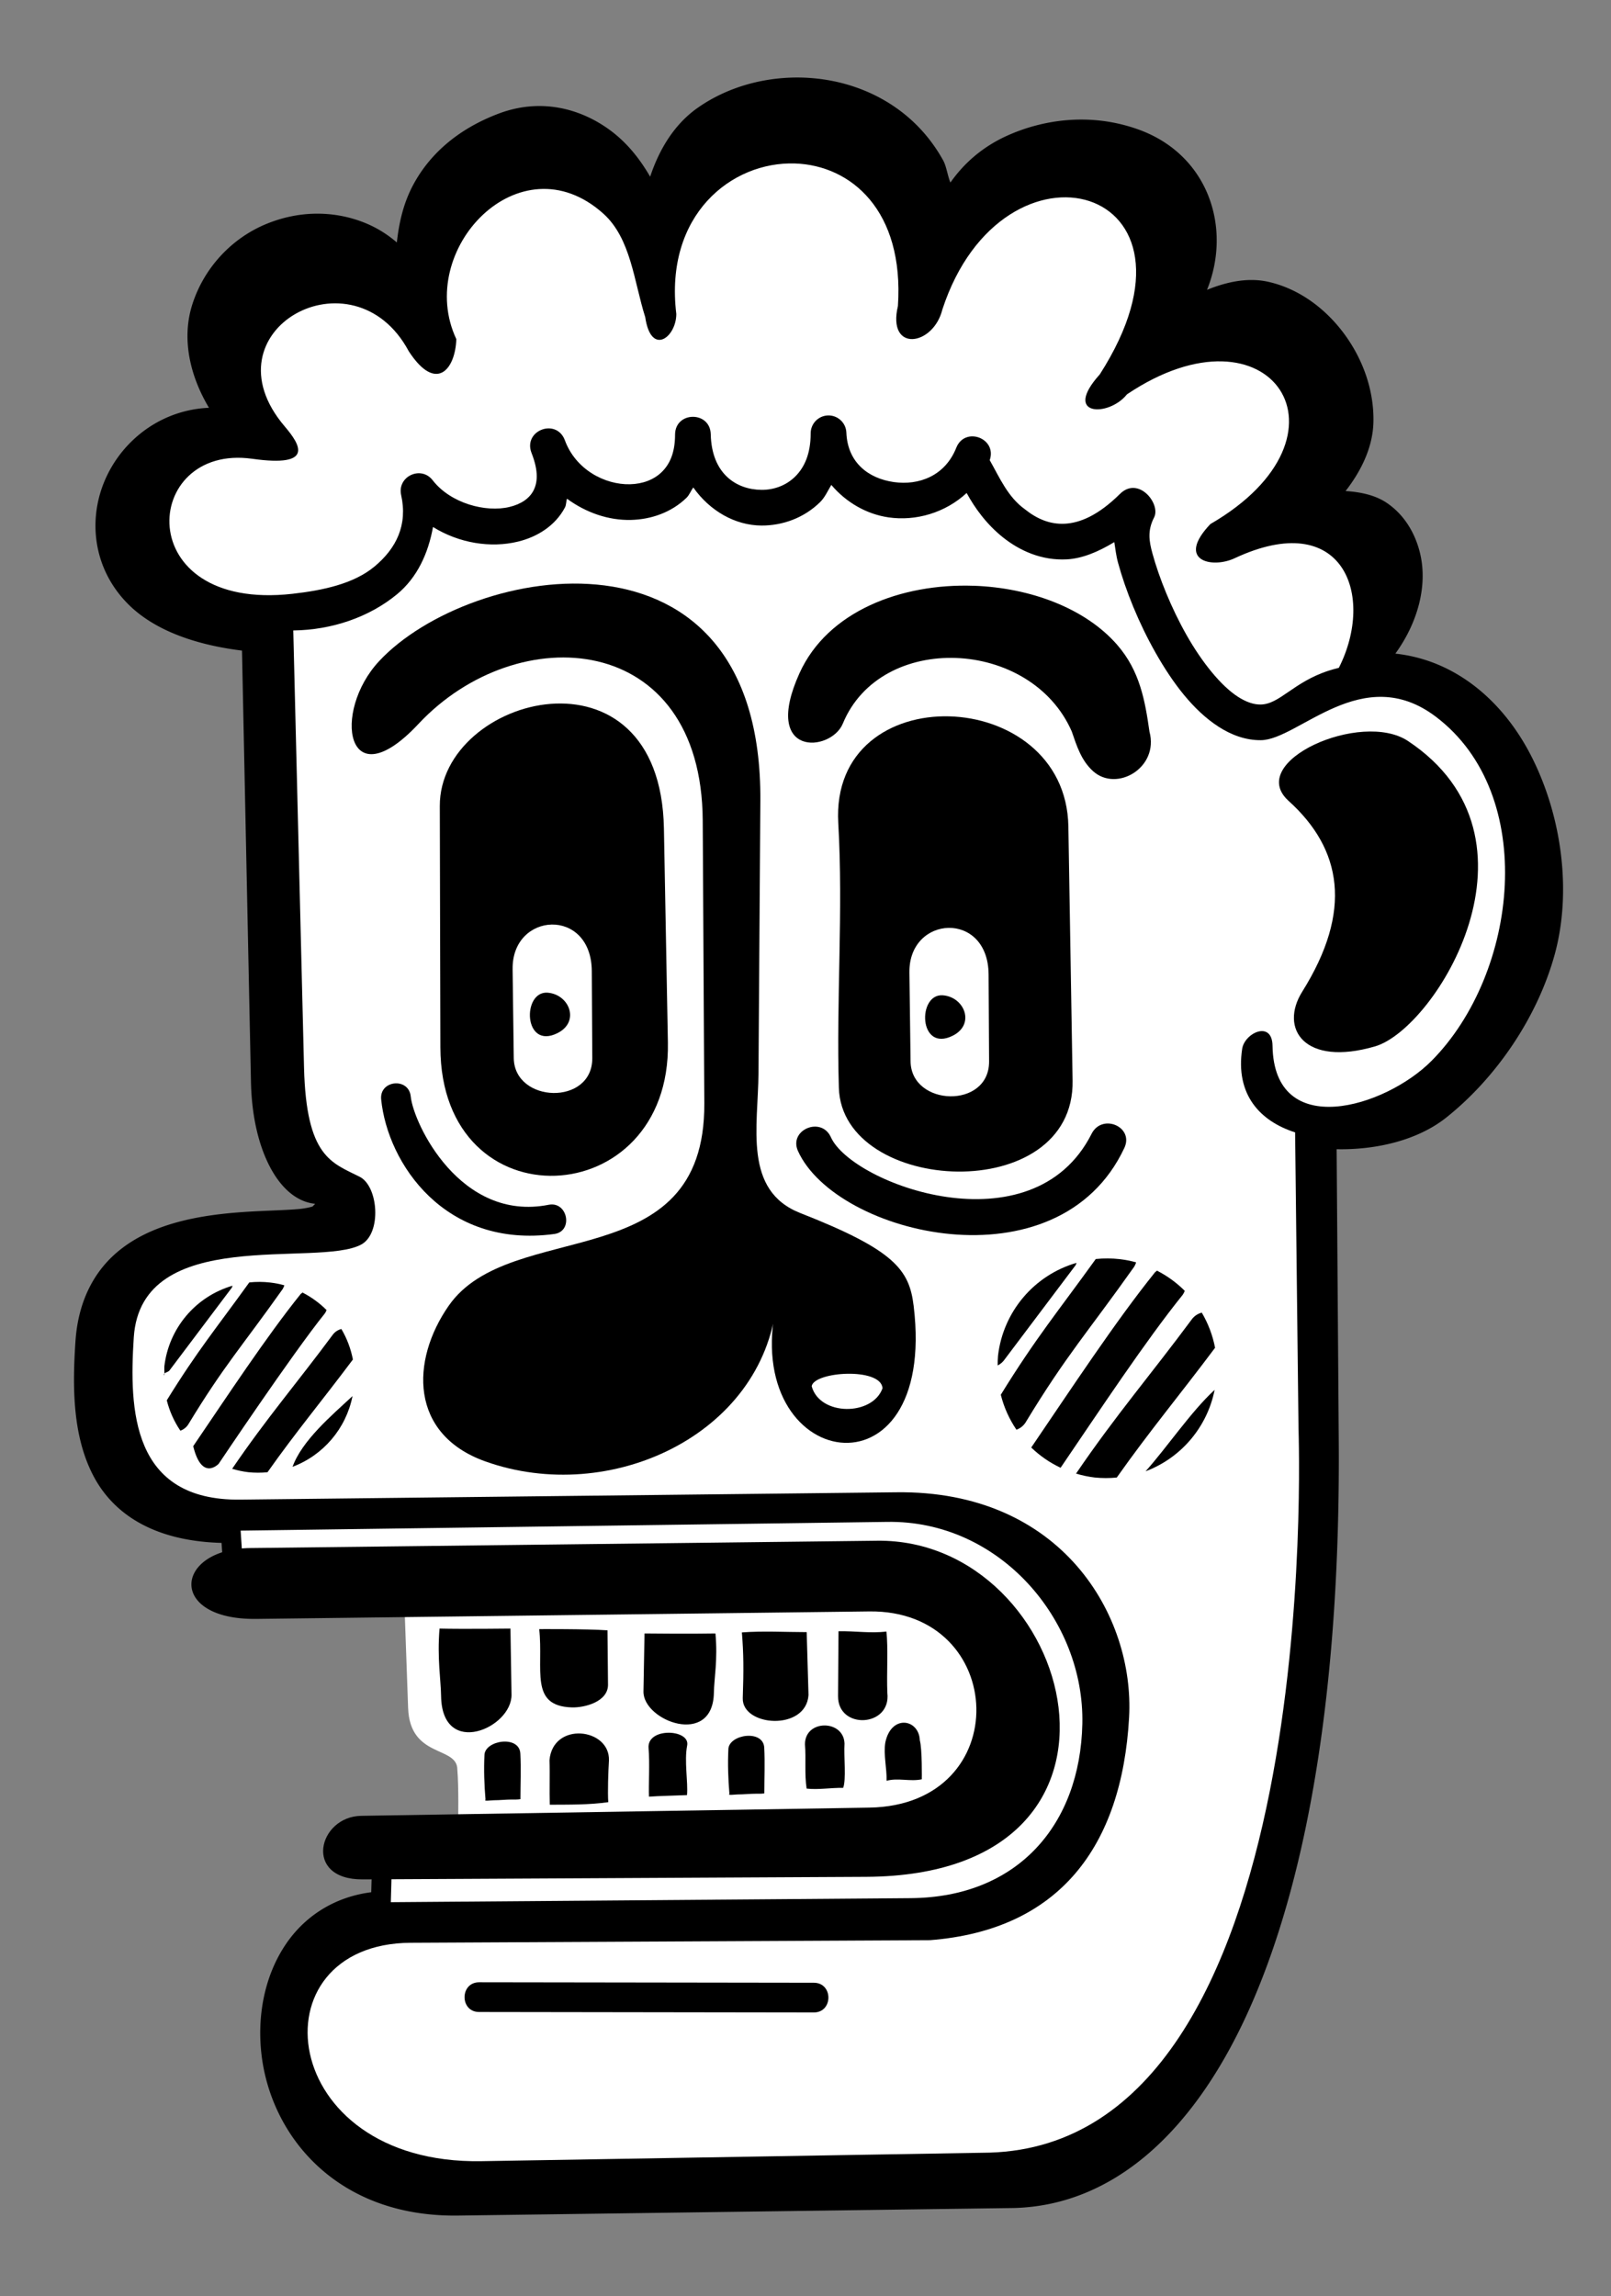 <?xml version="1.0" encoding="UTF-8" standalone="no"?>
<!-- Created with Inkscape (http://www.inkscape.org/) -->

<svg
   width="238.542mm"
   height="340.002mm"
   viewBox="0 0 238.542 340.002"
   version="1.1"
   id="svg1"
   sodipodi:docname="CURLY-HEAD-.svg"
   inkscape:version="1.3.2 (091e20e, 2023-11-25, custom)"
   xmlns:inkscape="http://www.inkscape.org/namespaces/inkscape"
   xmlns:sodipodi="http://sodipodi.sourceforge.net/DTD/sodipodi-0.dtd"
   xmlns:xlink="http://www.w3.org/1999/xlink"
   xmlns="http://www.w3.org/2000/svg"
   xmlns:svg="http://www.w3.org/2000/svg"
   xmlns:rdf="http://www.w3.org/1999/02/22-rdf-syntax-ns#"
   xmlns:cc="http://creativecommons.org/ns#"
   xmlns:dc="http://purl.org/dc/elements/1.1/">
  <rect x="0" y="0" width="238.542" height="340.002" fill="#808080" stroke="none"/>
  <sodipodi:namedview
     id="namedview1"
     pagecolor="#ffffff"
     bordercolor="#000000"
     borderopacity="0.25"
     inkscape:showpageshadow="2"
     inkscape:pageopacity="0.0"
     inkscape:pagecheckerboard="0"
     inkscape:deskcolor="#d1d1d1"
     inkscape:document-units="mm"
     showgrid="false"
     inkscape:zoom="0.97272621"
     inkscape:cx="450.79489"
     inkscape:cy="642.52407"
     inkscape:current-layer="svg1" />
  <defs
     id="defs1" />
  <g
     id="layer1"
     transform="matrix(1.731,0,0,1.731,-46.773,-95.215)">
    <g
       id="path72"
       transform="matrix(1.693,0,0,1.693,-32.974,-75.543)">
      <path
         id="path74"
         style="color:#000000;fill:#000000;stroke-linecap:round;stroke-linejoin:round;-inkscape-stroke:none;paint-order:markers stroke fill"
         d="m 76.293,81.045 c -1.999,-0.123 -4.012,0.399 -5.594,1.506 -1.168,0.818 -1.939,2.064 -2.412,3.488 -0.509,-0.878 -1.167,-1.739 -2.111,-2.412 -1.452,-1.034 -3.43,-1.576 -5.553,-0.772 -2.14,0.811 -3.522,2.123 -4.312,3.603 -0.5,0.937 -0.714,1.924 -0.823,2.903 -0.433,-0.371 -0.943,-0.71 -1.56,-0.967 -1.348,-0.561 -3.112,-0.733 -4.963,0.004 -1.819,0.723 -3.242,2.264 -3.825,4.141 -0.499,1.606 -0.175,3.446 0.856,5.176 -3.09,0.132 -5.441,2.595 -5.709,5.416 -0.149,1.559 0.337,3.215 1.629,4.508 1.199,1.201 3.138,2.022 5.748,2.344 l 0.453,21.787 c 0.036,1.739 0.387,3.195 0.946,4.273 0.549,1.058 1.334,1.795 2.297,1.891 -0.059,0.06 -0.125,0.133 -0.129,0.135 -0.025,0.013 -0.302,0.092 -0.684,0.129 -0.382,0.036 -0.878,0.056 -1.441,0.08 -1.127,0.048 -2.525,0.113 -3.918,0.398 -1.393,0.286 -2.797,0.793 -3.91,1.771 -1.112,0.978 -1.893,2.436 -2.028,4.432 -0.149,2.211 -0.169,4.73 0.893,6.777 1.051,2.027 3.246,3.451 6.998,3.416 l -0.04,-0.599 c 0.048,-3.5e-4 0.088,0.005 0.137,0.004 l 33.033,-0.446 c 5.671,-0.096 9.983,4.949 9.868,10.206 -0.111,5.08 -3.248,8.766 -8.675,8.808 l -26.425,0.205 c -0.12,9.3e-4 -0.231,0.015 -0.348,0.022 l 0.017,-0.6 c -2.138,0.115 -3.805,1.16 -4.826,2.668 -1.074,1.584 -1.479,3.639 -1.221,5.674 0.518,4.071 3.829,8.124 9.922,8.041 l 28.037,-0.381 a 0.6,0.6 0 0 0 0.006,0 c 5.029,-0.112 9.251,-3.818 12.109,-10.449 2.859,-6.631 4.451,-16.25 4.342,-28.574 l -0.105,-14.475 c 2.002,0.041 4.099,-0.453 5.541,-1.601 2.536,-2.021 4.596,-5.068 5.467,-8.203 0.871,-3.136 0.399,-6.942 -1.15,-10.012 -1.403,-2.779 -3.805,-4.889 -6.891,-5.224 1.128,-1.555 1.662,-3.459 1.23,-5.143 -0.255,-0.995 -0.806,-1.898 -1.674,-2.48 -0.563,-0.378 -1.286,-0.54 -2.071,-0.592 0.838,-1.08 1.38,-2.266 1.407,-3.488 0.035,-1.625 -0.55,-3.217 -1.508,-4.496 -0.958,-1.279 -2.299,-2.258 -3.828,-2.592 -0.987,-0.216 -2.035,-0.011 -3.072,0.41 1.268,-3.142 0.064,-6.851 -3.498,-8.113 -2.354,-0.835 -4.718,-0.516 -6.572,0.312 -1.312,0.586 -2.238,1.446 -2.896,2.381 -0.15,-0.37 -0.198,-0.816 -0.365,-1.119 -1.478,-2.675 -4.141,-4.006 -6.797,-4.17 z m -0.678,4.34 c 2.833,0.093 5.524,2.375 5.203,7.2 -0.559,2.372 1.788,2.032 2.245,0.18 3.06,-9.356 14.111,-6.34 7.957,3.277 -1.921,2.129 0.456,2.164 1.372,1.01 7.273,-4.889 11.922,2.088 4.216,6.555 -1.762,1.853 0.082,2.262 1.222,1.729 5.493,-2.571 7.123,1.873 5.271,5.535 -0.175,0.046 -0.349,0.09 -0.527,0.149 -1.783,0.583 -2.463,1.697 -3.429,1.707 -0.341,0.004 -0.72,-0.117 -1.149,-0.395 -0.857,-0.555 -1.812,-1.741 -2.588,-3.109 -0.776,-1.368 -1.395,-2.912 -1.729,-4.135 -0.167,-0.611 -0.26,-1.147 0.085,-1.816 0.346,-0.669 -0.755,-2.078 -1.689,-1.223 -0.009,0.008 -0.005,0.017 -0.013,0.025 l -0.006,-0.006 c -1.122,1.115 -2.047,1.482 -2.799,1.522 -0.751,0.04 -1.413,-0.244 -2.012,-0.723 -0.874,-0.625 -1.279,-1.593 -1.787,-2.488 0.384,-1.11 -1.254,-1.721 -1.689,-0.629 -0.565,1.423 -1.889,1.919 -3.166,1.734 -1.277,-0.185 -2.33,-0.988 -2.388,-2.502 -0.021,-0.489 -0.428,-0.873 -0.918,-0.864 -0.489,0.009 -0.882,0.407 -0.885,0.897 0,1.07 -0.333,1.749 -0.787,2.195 -0.454,0.446 -1.065,0.672 -1.696,0.668 -1.261,-0.008 -2.526,-0.798 -2.568,-2.816 -0.035,-1.178 -1.791,-1.161 -1.803,0.018 0,0.95 -0.284,1.521 -0.68,1.904 -0.396,0.383 -0.954,0.595 -1.596,0.611 -1.284,0.032 -2.763,-0.756 -3.297,-2.232 l -0.004,0.002 c -0.004,-0.01 -0.002,-0.018 -0.006,-0.027 -0.444,-1.082 -2.069,-0.466 -1.685,0.639 0.003,0.009 0.01,0.016 0.013,0.025 l -0.004,0.002 c 0.379,0.955 0.302,1.533 0.098,1.92 -0.204,0.386 -0.608,0.673 -1.205,0.819 -1.195,0.291 -2.977,-0.178 -3.883,-1.348 -0.589,-0.764 -1.805,-0.194 -1.594,0.748 0.334,1.501 -0.232,2.69 -1.362,3.623 -1.039,0.858 -2.581,1.192 -4.137,1.366 -8.213,0.921 -7.641,-7.615 -2.026,-6.823 3.153,0.445 2.426,-0.711 1.639,-1.635 -4.132,-4.847 3.464,-9.04 6.268,-3.799 1.378,2.115 2.351,0.927 2.403,-0.613 -2.111,-4.499 3.202,-10.129 7.425,-6.345 1.401,1.255 1.551,3.437 2.12,5.23 0.294,2.005 1.571,1.024 1.571,-0.157 -0.606,-5.004 2.786,-7.709 5.997,-7.604 z m 1.838,16.243 c 0.746,0.884 1.784,1.481 2.893,1.641 1.374,0.199 2.859,-0.227 3.945,-1.232 0.408,0.752 1.003,1.577 1.83,2.239 0.846,0.677 1.957,1.183 3.232,1.115 0.776,-0.042 1.584,-0.378 2.398,-0.871 0.059,0.344 0.084,0.657 0.19,1.043 0.38,1.391 1.04,3.037 1.898,4.551 0.859,1.514 1.892,2.901 3.176,3.732 0.642,0.416 1.37,0.692 2.148,0.684 1.901,-0.019 5.126,-3.999 8.843,-1.182 5.181,3.927 4.166,12.963 -0.221,17.385 -2.347,2.365 -7.964,4.06 -8.038,-0.761 -0.02,-1.305 -1.412,-0.647 -1.534,0.153 -0.35,2.309 0.896,3.654 2.675,4.224 l 0.171,14.924 c 0.01,0.683 1.314,36.123 -15.61,36.634 l -25.682,0.432 c -10.362,0.174 -11.558,-10.997 -3.568,-11.037 l 26.234,-0.131 c 6.535,-0.507 9.698,-4.734 10.064,-11.252 0.289,-5.145 -3.41,-11.499 -11.779,-11.382 l -33.141,0.371 c -5.482,0.061 -5.614,-4.538 -5.378,-8.193 0.37,-5.729 9.303,-3.512 11.495,-4.698 1.039,-0.562 0.87,-2.945 -0.081,-3.424 -1.417,-0.715 -2.698,-0.99 -2.811,-5.511 l -0.542,-22.098 c 1.953,-0.025 3.841,-0.672 5.241,-1.828 1.025,-0.847 1.58,-2.07 1.82,-3.4 1.32,0.818 2.912,1.074 4.295,0.738 0.971,-0.236 1.881,-0.796 2.373,-1.727 0.069,-0.13 0.054,-0.301 0.103,-0.441 0.96,0.707 2.106,1.101 3.232,1.072 1.019,-0.026 2.039,-0.376 2.804,-1.117 0.146,-0.141 0.221,-0.356 0.344,-0.523 0.837,1.186 2.114,1.916 3.443,1.924 1.07,0.006 2.153,-0.383 2.969,-1.186 0.237,-0.234 0.384,-0.569 0.564,-0.867 z m 7.194,5.097 c -3.652,-0.127 -7.383,1.28 -8.803,4.417 -1.939,4.283 1.592,3.996 2.188,2.549 1.918,-4.655 9.504,-4.323 11.57,0.398 0.248,0.725 0.48,1.47 1.077,2.007 1.193,1.074 3.34,-0.175 2.848,-1.999 -0.223,-1.559 -0.482,-3.064 -1.629,-4.383 -1.62,-1.863 -4.412,-2.89 -7.253,-2.988 z m -3.47,56.855 c -0.714,-0.033 -1.395,0.565 -1.584,1.474 a 0.6,0.6 0 0 0 -0.004,0.024 c -0.134,0.797 0.07,1.53 0.055,2.015 a 0.6,0.6 0 0 0 0.76,0.598 c 0.341,-0.095 0.939,0.108 1.748,-0.069 a 0.6,0.6 0 0 0 0.473,-0.585 c 0,-0.005 0.006,-0.383 -0.004,-0.83 -0.009,-0.409 -0.025,-0.814 -0.11,-1.188 -0.043,-0.783 -0.63,-1.407 -1.334,-1.439 z m -4.083,0.138 c -0.373,0.004 -0.755,0.12 -1.063,0.387 -0.308,0.267 -0.512,0.699 -0.51,1.17 a 0.6,0.6 0 0 0 0.002,0.045 c 0.053,0.64 -0.043,1.437 0.088,2.279 a 0.6,0.6 0 0 0 0.529,0.504 c 0.726,0.078 1.361,-0.042 1.899,-0.033 a 0.6,0.6 0 0 0 0.564,-0.371 c 0.184,-0.448 0.135,-0.822 0.127,-1.266 -0.008,-0.444 -0.03,-0.907 -0.014,-1.168 a 0.6,0.6 0 0 0 0.002,-0.06 c -0.017,-0.465 -0.244,-0.881 -0.559,-1.133 -0.315,-0.251 -0.693,-0.358 -1.066,-0.353 z" />
    </g>
    <path
       id="path36"
       style="fill:#ffffff;stroke:none;stroke-width:2.544;stroke-linecap:round;stroke-linejoin:round;stroke-dasharray:none;paint-order:markers stroke fill"
       d="m 94.377,63.333 c -4.712,0.227 -9.649,3.345 -10.616,8.199 0.071,0.711 -0.508,2.027 -1.365,1.475 -1.478,-2.913 -3.543,-5.883 -6.861,-6.799 -4.487,-1.422 -9.309,1.397 -11.511,5.283 -1.223,2.077 -1.689,4.532 -1.581,6.922 -0.528,0.986 -1.698,0.019 -1.997,-0.671 -3.068,-3.638 -9.117,-3.433 -12.577,-0.423 -3.707,3.092 -4.14,9.152 -1.074,12.825 0.234,1.322 -1.512,1.463 -2.427,1.295 -5.709,0.417 -9.544,7.868 -6.205,12.637 2.224,3.379 6.405,4.633 10.221,4.976 1.609,0.643 1.009,2.711 1.129,4.045 0.268,12.32 0.316,24.653 1.002,36.957 0.28,2.147 0.876,4.716 2.944,5.82 0.975,0.398 2.52,0.55 2.491,1.938 -0.068,1.338 -1.654,1.984 -2.78,2.259 -2.4,0.278 -4.835,0.138 -7.233,0.513 -3.745,0.391 -7.968,1.789 -9.71,5.43 -1.686,3.654 -1.191,7.851 -0.704,11.724 0.829,3.66 3.928,6.903 7.797,7.14 0.986,0.159 2.391,0.243 3.381,0.298 l 0.234,3.516 55.33,1.749 9.749,5.75 2.75,11.249 -16.249,6 c 0,0 -25.248,0.25 -25.998,0 -0.75,-0.25 -12.791,-0.25 -12.791,-0.25 l -0.165,5.943 c -4.12,1.684 -9.085,6.528 -8.544,10.849 0.422,6.747 6.547,12.812 13.429,12.619 6.442,0.362 12.89,-0.211 19.336,-0.094 10.792,-0.187 21.6,-0.127 32.376,-0.71 6.636,-1.336 11.622,-6.748 14.53,-12.599 6.163,-11.804 7.9,-25.27 8.745,-38.397 0.645,-12.278 0.133,-24.574 0.166,-36.86 -0.64,-1.31 0.895,-2.808 2.199,-2.22 5.056,0.01 9.667,-3.135 12.371,-7.284 4.688,-6.046 6.162,-14.538 3.261,-21.705 -1.702,-4.656 -5.347,-9.054 -10.326,-10.152 -0.93,-0.152 -2.072,0.008 -2.801,-0.676 0.215,-1.784 2.065,-2.819 2.28,-4.615 1.068,-3.073 0.098,-7.246 -3.207,-8.467 -1.226,-0.428 -2.834,0.225 -3.837,-0.724 0.614,-1.751 2.513,-2.755 2.768,-4.662 1.814,-5.755 -2.797,-12.808 -9,-12.788 -1.866,-0.046 -3.468,1.035 -5.025,1.904 -1.167,-0.18 -0.552,-1.691 0.081,-2.154 2.818,-4.427 0.485,-11.417 -4.763,-12.713 -5.073,-1.834 -11.324,-0.082 -14.444,4.387 0.08,1.021 -1.822,1.636 -1.908,0.381 -1.123,-5.774 -7.23,-9.44 -12.874,-9.115 z" />
    <path
       id="path54"
       style="font-variation-settings:normal;opacity:1;vector-effect:none;fill:#ffffff;fill-opacity:1;stroke:none;stroke-width:2.544;stroke-linecap:round;stroke-linejoin:round;stroke-miterlimit:4;stroke-dasharray:none;stroke-dashoffset:0;stroke-opacity:1;-inkscape-stroke:none;paint-order:markers stroke fill;stop-color:#000000;stop-opacity:1"
       d="m 101.469,188.232 c -5.453,-2.396 -78.722,2.422 -46.581,3.811 2.271,-0.04 5.686,-2.492 6.759,1.066 l 0.284,7.996 c 0.154,4.333 4.203,3.223 4.21,5.263 0.127,1.437 0.072,4.39 0.072,4.39 l -0.412,3.916 c 0,0 35.278,-0.819 39.338,-1.016 5.048,-0.307 10.132,-4.053 10.738,-9.306 1.175,-8.121 -6.086,-16.536 -14.408,-16.119 z" />
    <path
       style="fill:#000000;stroke-width:3.989;stroke-linecap:round;stroke-linejoin:round;paint-order:markers stroke fill"
       d="m 64.691,144.593 c 0.036,15.223 19.733,14.21 19.462,-0.406 L 83.813,125.867 C 83.509,109.51 64.619,114.461 64.642,123.949 Z"
       id="path1" />
    <path
       style="fill:#000000;stroke-width:4.068;stroke-linecap:round;stroke-linejoin:round;paint-order:markers stroke fill"
       d="m 118.771,147.434 -0.361,-21.729 c -0.202,-12.136 -20.41,-12.894 -19.683,-0.29 0.435,7.541 -0.179,15.107 0.051,22.647 0.279,9.137 20.173,10.168 19.994,-0.628 z M 59.451,111.559 c 7.809,-8.367 32.78,-12.873 32.611,11.943 l -0.159,23.269 c -0.031,4.601 -1.325,10.077 3.578,12.001 8.113,3.183 9.322,4.87 9.695,7.948 2.064,17.048 -14.879,14.163 -11.742,-0.187 -1.205,11.206 -14.223,17.289 -24.893,13.484 -6.492,-2.315 -6.403,-8.626 -3.139,-13.316 5.309,-7.628 21.95,-2.282 21.866,-17.317 l -0.136,-24.189 c -0.091,-16.238 -15.835,-17.327 -24.315,-8.265 -6.191,6.616 -7.413,-1.034 -3.365,-5.37 z m -11.013,75.868 53.621,-0.626 c 16.902,-0.197 24.772,28.62 -0.946,28.75 l -43.075,0.219 c -5.116,0.026 -3.809,-5.377 -0.119,-5.437 l 43.461,-0.702 c 12.561,-0.203 11.864,-16.928 0,-16.783 l -52.434,0.641 c -7.624,0.093 -7.013,-5.987 -0.509,-6.063 z"
       id="path2" />
    <path
       id="path3"
       style="fill:#000000;stroke-width:4.068;stroke-linecap:round;stroke-linejoin:round;paint-order:markers stroke fill"
       d="M 96.107,62.658 C 89.778,62.269 83.333,65.993 82.819,72.747 81.732,68.926 76.538,63.184 70.004,65.66 63.156,68.255 61.546,73.79 61.803,78.505 61.043,76.14 56.046,72.743 50.287,75.034 44.718,77.248 41.474,84.574 46.382,90.721 35.431,89.323 29.491,108.168 48.708,109.82 l 0.782,37.666 c 0.117,5.634 2.302,9.308 4.633,9.478 2.282,0.166 0.711,1.771 0.106,2.098 -2.541,1.372 -18.895,-1.927 -19.749,10.706 -0.499,7.379 0.059,16.387 12.506,16.177 l 55.915,-0.756 c 9.6,-0.162 16.898,8.378 16.704,17.276 -0.188,8.599 -5.498,14.839 -14.684,14.91 l -44.731,0.347 c -14.337,0.111 -13.755,26.008 5.985,25.738 l 47.461,-0.647 c 16.062,-0.356 27.222,-23.493 26.854,-65.031 l -0.185,-25.43 c 3.446,0.313 7.347,-0.657 9.769,-2.587 4.111,-3.275 7.5,-8.293 8.908,-13.363 2.782,-10.014 -3.041,-24.987 -14.223,-24.742 5.069,-4.94 3.681,-15.118 -4.718,-13.662 9.4,-7.904 -2.544,-23.921 -11.997,-15.943 4.183,-5.155 2.496,-12.738 -4.062,-15.063 -7.412,-2.628 -14.921,2.009 -15.963,5.85 0.024,-1.241 -0.627,-2.555 -1.233,-3.652 -2.323,-4.203 -6.474,-6.276 -10.678,-6.534 z M 48.602,94.251 c 5.338,0.753 4.107,-1.204 2.775,-2.767 -6.994,-8.205 5.864,-15.302 10.61,-6.431 2.332,3.581 3.98,1.57 4.068,-1.038 -3.574,-7.616 5.42,-17.145 12.568,-10.741 2.372,2.125 2.625,5.818 3.589,8.853 0.497,3.394 2.66,1.733 2.66,-0.266 -1.026,-8.47 4.716,-13.05 10.151,-12.871 l -4.4e-5,-6.8e-5 c 4.795,0.158 9.351,4.021 8.807,12.187 -0.946,4.015 3.026,3.44 3.801,0.304 5.18,-15.838 23.887,-10.732 13.468,5.548 -3.252,3.605 0.772,3.663 2.322,1.71 12.311,-8.276 20.181,3.534 7.136,11.096 -2.983,3.136 0.138,3.83 2.069,2.926 9.299,-4.352 12.057,3.17 8.922,9.369 -0.296,0.078 -0.591,0.153 -0.892,0.252 -3.018,0.988 -4.17,2.872 -5.805,2.889 -0.577,0.007 -1.219,-0.199 -1.945,-0.668 -1.45,-0.939 -3.067,-2.948 -4.381,-5.263 -1.313,-2.316 -2.361,-4.929 -2.926,-6.999 -0.282,-1.035 -0.441,-1.941 0.144,-3.074 0.585,-1.133 -1.279,-3.517 -2.859,-2.071 -0.015,0.014 -0.009,0.029 -0.023,0.043 l -0.011,-0.01 c -1.9,1.888 -3.466,2.508 -4.738,2.576 -1.272,0.068 -2.393,-0.414 -3.405,-1.224 -1.48,-1.058 -2.165,-2.697 -3.025,-4.212 0.65,-1.88 -2.123,-2.912 -2.86,-1.065 -0.956,2.409 -3.197,3.248 -5.36,2.936 -2.162,-0.312 -3.944,-1.673 -4.043,-4.235 -0.035,-0.828 -0.725,-1.477 -1.554,-1.462 -0.829,0.015 -1.493,0.689 -1.498,1.518 0,1.812 -0.564,2.96 -1.332,3.716 -0.768,0.756 -1.802,1.138 -2.87,1.131 -2.135,-0.014 -4.275,-1.352 -4.347,-4.767 -0.059,-1.994 -3.032,-1.965 -3.052,0.03 0,1.608 -0.481,2.575 -1.15,3.223 -0.67,0.648 -1.615,1.008 -2.701,1.035 -2.173,0.055 -4.677,-1.28 -5.581,-3.779 l -0.006,0.003 c -0.006,-0.017 -0.004,-0.03 -0.011,-0.046 -0.752,-1.831 -3.502,-0.788 -2.853,1.081 0.006,0.015 0.017,0.027 0.023,0.043 l -0.006,0.003 c 0.642,1.617 0.511,2.596 0.165,3.25 -0.346,0.654 -1.028,1.14 -2.04,1.386 -2.023,0.492 -5.039,-0.301 -6.573,-2.281 -0.997,-1.294 -3.056,-0.328 -2.698,1.266 0.565,2.542 -0.393,4.554 -2.305,6.133 -1.758,1.452 -4.37,2.018 -7.003,2.313 -13.903,1.558 -12.934,-12.891 -3.429,-11.55 z m 49.531,2.235 c 1.264,1.497 3.02,2.506 4.897,2.777 2.326,0.336 4.839,-0.385 6.678,-2.086 0.691,1.273 1.697,2.669 3.098,3.789 1.432,1.145 3.313,2.003 5.472,1.888 1.314,-0.07 2.681,-0.64 4.06,-1.475 0.1,0.582 0.143,1.112 0.321,1.765 0.642,2.355 1.76,5.141 3.213,7.704 1.453,2.562 3.203,4.91 5.376,6.317 1.087,0.703 2.319,1.171 3.636,1.157 3.217,-0.033 8.677,-6.769 14.969,-2.001 8.77,6.647 7.051,21.944 -0.374,29.428 -3.972,4.004 -13.481,6.872 -13.606,-1.288 -0.034,-2.209 -2.391,-1.096 -2.596,0.26 -0.592,3.909 1.516,6.186 4.528,7.15 l 0.29,25.262 c 0.017,1.156 2.224,61.147 -26.423,62.011 l -43.473,0.731 c -17.54,0.295 -19.565,-18.615 -6.039,-18.683 l 44.407,-0.222 c 11.062,-0.858 16.416,-8.014 17.036,-19.046 0.489,-8.709 -5.772,-19.464 -19.939,-19.267 l -56.098,0.628 c -9.279,0.104 -9.503,-7.681 -9.103,-13.869 0.627,-9.697 15.748,-5.944 19.459,-7.952 1.759,-0.952 1.473,-4.984 -0.136,-5.796 -2.398,-1.209 -4.566,-1.676 -4.759,-9.328 L 52.108,108.936 c 3.306,-0.042 6.501,-1.137 8.871,-3.094 1.736,-1.433 2.674,-3.503 3.081,-5.756 2.234,1.385 4.93,1.819 7.27,1.25 1.643,-0.399 3.185,-1.348 4.018,-2.923 0.117,-0.22 0.091,-0.509 0.175,-0.747 1.624,1.197 3.564,1.863 5.472,1.815 1.726,-0.043 3.451,-0.636 4.747,-1.891 0.247,-0.239 0.375,-0.603 0.583,-0.886 1.417,2.008 3.578,3.243 5.828,3.257 1.811,0.01 3.645,-0.649 5.025,-2.008 0.402,-0.395 0.65,-0.962 0.955,-1.468 z m 12.178,8.628 c -6.182,-0.215 -12.497,2.167 -14.9,7.476 -3.282,7.25 2.695,6.765 3.705,4.314 3.247,-7.88 16.087,-7.318 19.585,0.674 0.42,1.227 0.813,2.488 1.824,3.397 2.02,1.818 5.653,-0.296 4.822,-3.384 -0.378,-2.638 -0.816,-5.187 -2.757,-7.42 -2.742,-3.153 -7.469,-4.892 -12.277,-5.059 z m -5.919,97.255 c -0.666,-0.03 -1.388,0.472 -1.64,1.689 -0.172,1.022 0.139,2.23 0.107,3.277 0.979,-0.272 2.017,0.089 3.013,-0.128 0,-0.015 0.042,-2.566 -0.17,-3.334 -0.032,-0.912 -0.643,-1.474 -1.309,-1.505 z m -6.856,0.234 c -0.838,0.008 -1.664,0.544 -1.658,1.614 0.101,1.226 -0.051,2.549 0.142,3.786 1.032,0.112 2.077,-0.081 3.123,-0.063 0.276,-0.671 0.049,-2.696 0.118,-3.797 -0.038,-1.033 -0.887,-1.549 -1.725,-1.54 z" />
    <path
       style="fill:#ffffff;stroke-width:4.068;stroke-linecap:round;stroke-linejoin:round;paint-order:markers stroke fill"
       d="m 70.869,137.904 0.099,7.61 c 0.05,3.867 6.74,4.097 6.717,8.1e-4 l -0.042,-7.433 c -0.031,-5.494 -6.837,-5.085 -6.773,-0.178 z"
       id="path4" />
    <path
       style="fill:#ffffff;stroke-width:4.068;stroke-linecap:round;stroke-linejoin:round;paint-order:markers stroke fill"
       d="m 104.812,138.188 0.099,7.61 c 0.05,3.867 6.74,4.097 6.717,8.1e-4 l -0.042,-7.433 c -0.031,-5.494 -6.837,-5.085 -6.773,-0.178 z"
       id="path5" />
    <path
       style="fill:#000000;stroke-width:4.068;stroke-linecap:round;stroke-linejoin:round;paint-order:markers stroke fill"
       d="m 96.025,194.618 c -1.84,-0.001 -3.693,-0.113 -5.543,0.025 0.148,1.836 0.16,3.17 0.075,5.615 -0.085,2.445 5.414,2.855 5.624,-0.257 m 2.527,0.092 c -0.02,2.899 4.555,2.664 4.218,-0.27 -0.074,-1.639 0.084,-3.886 -0.085,-5.256 -1.315,0.17 -2.638,-0.049 -4.094,-0.025 z M 82.154,194.732 c 0,0 4.048,0.042 6.066,0 0.21,2.236 -0.115,3.875 -0.133,5.063 -0.074,4.696 -6.071,2.414 -6.024,-0.104 z m -6.239,6.327 c 1.104,0.038 3.129,-0.481 3.115,-1.951 l -0.044,-4.644 c -1.816,-0.128 -5.84,-0.102 -5.84,-0.102 0.375,3.459 -0.859,6.571 2.768,6.696 z"
       id="path6" />
    <path
       style="fill:#000000;stroke-width:4.068;stroke-linecap:round;stroke-linejoin:round;paint-order:markers stroke fill"
       d="m 89.326,204.619 c 0.064,-1.255 2.986,-1.704 3.069,-0.111 0.067,1.295 0.007,2.613 0.007,3.903 -0.244,0.042 -0.491,0.031 -0.736,0.031 -0.512,0 -1.021,0.061 -1.534,0.061 -0.239,0 -0.903,0.106 -0.716,-0.043 -0.106,-1.257 -0.154,-2.566 -0.089,-3.842 z"
       id="path9" />
    <path
       style="fill:#000000;stroke-width:4.068;stroke-linecap:round;stroke-linejoin:round;paint-order:markers stroke fill"
       d="m 82.5,204.558 c -0.168,-1.821 3.576,-1.652 3.301,-0.245 -0.263,1.347 0.086,3.086 -0.014,4.247 -1.028,0.047 -2.37,0.067 -3.253,0.135 -0.043,-0.927 0.079,-2.908 -0.034,-4.136 z"
       id="path8" />
    <path
       style="fill:#000000;stroke-width:4.068;stroke-linecap:round;stroke-linejoin:round;paint-order:markers stroke fill"
       d="m 74.051,209.382 c -0.043,-1.255 0.02,-2.563 -0.027,-3.799 0.282,-3.345 5.184,-2.77 5.087,0.018 -0.058,0.925 -0.121,2.73 -0.058,3.563 -1.675,0.236 -3.338,0.208 -5.002,0.218"
       id="path7" />
    <path
       style="fill:#000000;stroke-width:4.068;stroke-linecap:round;stroke-linejoin:round;paint-order:markers stroke fill"
       d="m 147.46,118.391 c 12.498,8.313 2.369,24.609 -2.813,26.122 -6.064,1.77 -8.207,-1.529 -6.232,-4.68 4.334,-6.917 3.403,-12.188 -1.169,-16.32 -3.724,-3.366 6.225,-7.774 10.214,-5.121 z"
       id="path13" />
    <path
       style="color:#000000;fill:#000000;stroke-width:1.693;stroke-linecap:round;stroke-linejoin:round;-inkscape-stroke:none;paint-order:markers stroke fill"
       d="m 120.395,151.994 c -5.057,10.006 -20.492,4.309 -22.299,0.291 -0.817,-1.818 -3.636,-0.632 -2.814,1.184 3.269,7.215 22.254,11.81 27.916,-0.268 0.847,-1.808 -1.903,-2.989 -2.804,-1.207 z"
       id="path16" />
    <path
       style="fill:#000000;stroke:none;stroke-width:3.052;stroke-linecap:round;stroke-linejoin:round;stroke-dasharray:none;paint-order:markers stroke fill"
       d="m 74.711,143.378 c 1.944,-0.972 1.009,-3.317 -0.848,-3.457 -2.195,-0.165 -2.083,4.923 0.848,3.457 z"
       id="path17" />
    <use
       x="0"
       y="0"
       xlink:href="#path17"
       id="use17"
       transform="translate(33.807,0.223)" />
    <path
       style="fill:#ffffff;stroke:none;stroke-width:2.333;stroke-linecap:round;stroke-linejoin:round;stroke-dasharray:none;paint-order:markers stroke fill"
       d="m 96.453,173.585 c 0.691,2.562 5.206,2.563 6.06,0.173 -0.127,-1.813 -5.867,-1.434 -6.06,-0.173 z"
       id="path18" />
    <path
       d="m 70.685,194.316 c 0,0 -4.048,0.048 -6.066,0 -0.21,2.546 0.115,4.414 0.133,5.767 0.074,5.349 6.071,2.749 6.024,-0.119 z"
       style="fill:#000000;stroke-width:4.341;stroke-linecap:round;stroke-linejoin:round;paint-order:markers stroke fill"
       id="path1-6" />
    <path
       style="fill:#000000;stroke-width:4.068;stroke-linecap:round;stroke-linejoin:round;paint-order:markers stroke fill"
       d="m 68.462,205.115 c 0.064,-1.255 2.986,-1.704 3.069,-0.11 0.067,1.295 0.007,2.613 0.007,3.903 -0.244,0.042 -0.491,0.031 -0.736,0.031 -0.512,0 -1.021,0.061 -1.534,0.061 -0.239,0 -0.903,0.107 -0.716,-0.043 -0.106,-1.257 -0.154,-2.566 -0.089,-3.842 z"
       id="path19" />
    <path
       id="path27"
       style="fill:#000000;stroke:none;stroke-width:1.19;stroke-linecap:round;stroke-linejoin:round;stroke-dasharray:none;paint-order:markers stroke fill"
       d="m 125.014,180.862 c 3.035,-1.144 5.266,-3.772 5.903,-6.952 -0.014,0.008 -0.025,0.015 -0.038,0.023 -2.012,1.87 -4.029,4.875 -5.865,6.929 z m -2.464,0.533 c 2.794,-3.962 5.375,-7.046 8.408,-11.099 -0.203,-1.06 -0.587,-2.076 -1.136,-3.006 -0.328,0.083 -0.619,0.272 -0.828,0.538 -3.532,4.77 -6.497,8.19 -9.928,13.23 0.519,0.157 1.05,0.269 1.588,0.334 0.63,0.064 1.265,0.066 1.895,0.003 z m -4.806,-0.835 c 3.399,-4.993 7.251,-10.827 10.446,-14.795 0.073,-0.105 0.132,-0.219 0.176,-0.339 -0.696,-0.697 -1.497,-1.279 -2.374,-1.727 -0.064,0.046 -0.125,0.097 -0.181,0.152 -3.356,4.168 -7.207,10.022 -10.578,14.977 0.737,0.71 1.585,1.295 2.511,1.732 z m -3.776,-3.256 c 0.321,-0.113 0.596,-0.33 0.779,-0.617 3.511,-5.796 5.307,-7.697 9.293,-13.326 0.072,-0.116 0.128,-0.242 0.166,-0.373 -0.459,-0.127 -0.927,-0.218 -1.4,-0.274 -0.682,-0.078 -1.37,-0.082 -2.053,-0.01 -3.212,4.465 -5.096,6.701 -8.124,11.61 0.268,1.068 0.721,2.08 1.339,2.991 z m -1.607,-5.497 c 0.204,-0.099 0.383,-0.242 0.525,-0.419 l 6.153,-8.17 c 0.027,-0.061 0.05,-0.124 0.068,-0.188 -3.635,1.056 -6.282,4.189 -6.716,7.949 -0.022,0.276 -0.033,0.553 -0.03,0.829 z" />
    <path
       id="path31"
       style="fill:#000000;stroke:none;stroke-width:1.034;stroke-linecap:round;stroke-linejoin:round;stroke-dasharray:none;paint-order:markers stroke fill"
       d="m 52.045,180.478 c 2.637,-0.994 4.575,-3.276 5.128,-6.039 -0.011,0.007 -0.022,0.014 -0.033,0.02 -1.748,1.625 -4.284,3.767 -5.095,6.019 z m -2.141,0.463 c 2.427,-3.442 4.669,-6.121 7.304,-9.641 -0.177,-0.921 -0.51,-1.804 -0.986,-2.611 -0.285,0.072 -0.538,0.236 -0.719,0.467 -3.068,4.143 -5.644,7.114 -8.624,11.492 0.451,0.136 0.912,0.234 1.379,0.291 0.547,0.056 1.099,0.057 1.647,0.003 z m -4.175,-0.725 c 0,0 6.299,-9.405 9.074,-12.852 0.063,-0.091 0.115,-0.19 0.153,-0.294 -0.605,-0.605 -1.3,-1.111 -2.062,-1.501 -0.056,0.04 -0.108,0.084 -0.157,0.132 -2.915,3.62 -6.261,8.706 -9.189,13.011 0.744,3.051 2.181,1.504 2.181,1.504 z m -3.28,-2.829 c 0.279,-0.098 0.517,-0.287 0.677,-0.536 3.05,-5.035 4.61,-6.686 8.073,-11.576 0.062,-0.101 0.111,-0.21 0.144,-0.324 -0.399,-0.11 -0.805,-0.19 -1.216,-0.238 -0.592,-0.068 -1.19,-0.071 -1.783,-0.008 -2.791,3.879 -4.427,5.821 -7.057,10.085 0.233,0.927 0.626,1.807 1.163,2.598 z m -1.396,-4.776 c -0.057,-0.189 0.333,-0.211 0.456,-0.364 l 5.345,-7.097 c 0.023,-0.053 0.043,-0.108 0.059,-0.164 -3.157,0.917 -5.457,3.639 -5.834,6.905 -0.019,0.24 0.043,0.951 -0.026,0.721 z" />
    <path
       style="color:#000000;fill:#000000;stroke-width:1.693;stroke-linecap:round;stroke-linejoin:round;-inkscape-stroke:none;paint-order:markers stroke fill"
       d="m 59.626,149.053 c 0.553,5.48 5.453,12.777 14.81,11.51 1.649,-0.223 1.15,-2.821 -0.483,-2.499 -7.57,1.491 -11.568,-6.966 -11.798,-9.265 -0.165,-1.657 -2.696,-1.403 -2.529,0.255 z"
       id="path32" />
    <path
       style="color:#000000;fill:#000000;stroke-width:1.693;stroke-linecap:round;stroke-linejoin:round;-inkscape-stroke:none;paint-order:markers stroke fill"
       d="m 68.011,224.571 c -1.664,-0.001 -1.671,2.54 -0.007,2.542 l 28.628,0.04 c 1.666,0.001 1.669,-2.54 0.003,-2.542 z"
       id="path33" />
    <path
       id="path71"
       style="fill:none;stroke:#000000;stroke-width:1.698;stroke-linecap:round;stroke-linejoin:round;stroke-dasharray:none;paint-order:markers stroke fill"
       d="m 46.703,185.173 0.234,3.516 m 12.791,24.498 -0.165,5.943" />
  </g>
</svg>
